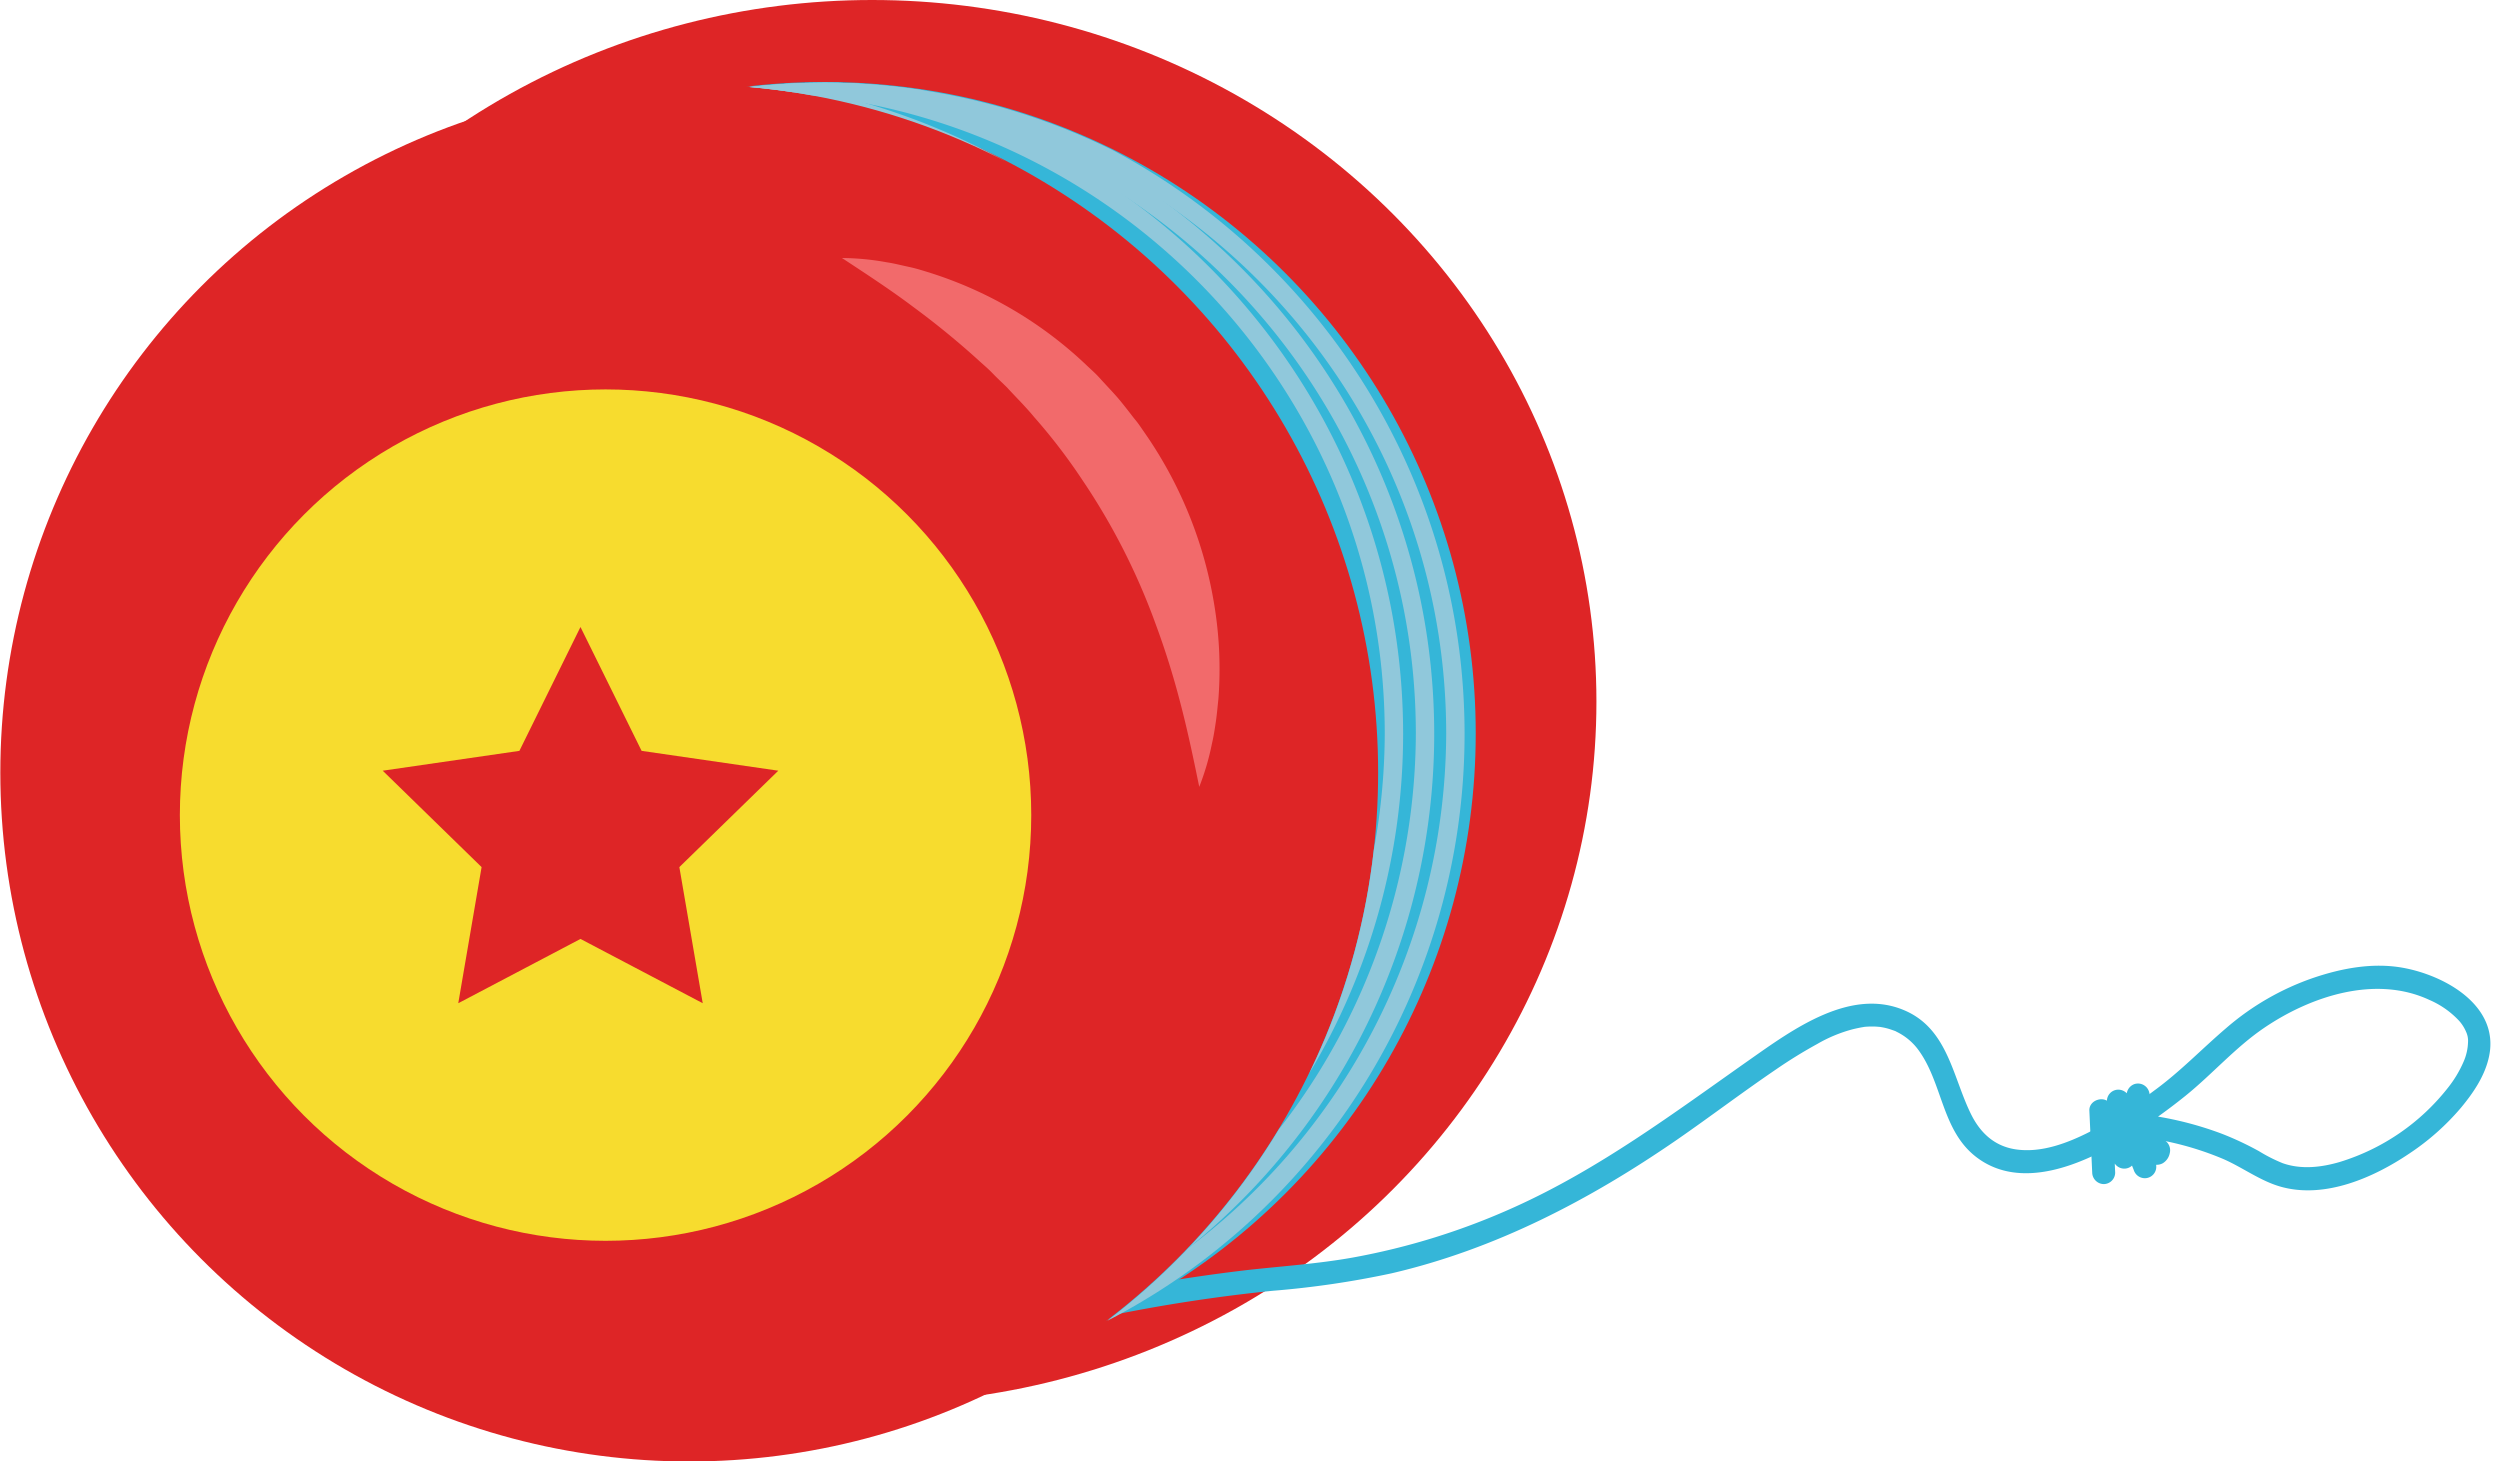 <?xml version="1.0" encoding="UTF-8"?>
<!DOCTYPE svg PUBLIC '-//W3C//DTD SVG 1.0//EN'
          'http://www.w3.org/TR/2001/REC-SVG-20010904/DTD/svg10.dtd'>
<svg height="318" preserveAspectRatio="xMidYMid meet" version="1.0" viewBox="0.0 0.0 544.2 318.2" width="544" xmlns="http://www.w3.org/2000/svg" xmlns:xlink="http://www.w3.org/1999/xlink" zoomAndPan="magnify"
><defs
  ><clipPath id="a"
    ><path d="M179.43,18a144.42,144.42,0,0,0-16.34.94A150,150,0,0,1,241,287.6,141.85,141.85,0,0,0,179.43,18Z" fill="none"
    /></clipPath
  ></defs
  ><g data-name="Layer 2"
  ><g data-name="Layer 1"
    ><g id="change1_1"
      ><ellipse cx="189.81" cy="152.78" fill="#de2526" rx="157.72" ry="152.78"
      /></g
      ><g id="change2_1"
      ><path d="M276.92,194.13c-24.1,13-45.26,31.12-62.67,52.22-7.08,8.57-14,17.78-18.59,28-2.32,5.17-5.7,13.7-.88,18.54,3.61,3.63,9.75,2,14.11,1,11-2.38,21.83-5.26,32.86-7.46a356.68,356.68,0,0,1,35.32-5.38,199.35,199.35,0,0,0,25.85-3.8c22.61-5.25,43.18-16,62.18-29.11,7.22-5,14.22-10.31,21.48-15.25a103.51,103.51,0,0,1,9-5.56,31.3,31.3,0,0,1,7.79-3.23c.61-.15,1.23-.28,1.85-.4l.5-.08c-.08,0-.53.07-.06,0s.67-.07,1-.09a17.24,17.24,0,0,1,1.76,0l.88.07c.4,0-.63-.1,0,0l.57.1a13.67,13.67,0,0,1,1.7.44l.75.26c.6.23-.08-.08.6.27a12.85,12.85,0,0,1,4.51,3.67c5.51,7.23,5.17,17.72,12.79,23.58,9.75,7.5,23.25,1.57,32.35-4a125.85,125.85,0,0,0,13.19-9.3c5.89-4.75,10.9-10.57,17.18-14.83,10.15-6.89,24.24-11.55,36-6.05a19.23,19.23,0,0,1,6.44,4.54,8.78,8.78,0,0,1,1.51,2.39,4.66,4.66,0,0,1,.42,2.24,11.42,11.42,0,0,1-1,4.34,25.06,25.06,0,0,1-3.29,5.49A47.69,47.69,0,0,1,509.4,253c-4,1.18-8.39,1.69-12.42.28a34.71,34.71,0,0,1-5.16-2.61,66.27,66.27,0,0,0-8.14-3.82,74.12,74.12,0,0,0-19.38-4.43c-3.2-.31-3.18,4.7,0,5A66.19,66.19,0,0,1,484,252.35c4.28,1.86,8.17,4.86,12.71,6.09,9.5,2.58,20-2,27.77-7.24a53.41,53.41,0,0,0,11.29-10c2.7-3.25,5.26-7,6.13-11.24,2.28-11-9.69-17.66-18.95-19.27-6.46-1.12-13.11.13-19.27,2.21a57.56,57.56,0,0,0-19,10.93c-5.29,4.51-10.06,9.53-15.7,13.63a107.2,107.2,0,0,1-13.83,8.87c-4.91,2.52-10.75,4.78-16.38,3.92-4.55-.7-7.59-3.52-9.61-7.52-4-8-5-18.29-14.05-22.51-12-5.59-24.92,4-34.33,10.6-16.51,11.62-32.58,23.65-51.07,32a150.34,150.34,0,0,1-35.27,11c-7.63,1.37-15.42,1.87-23.24,2.75a392.16,392.16,0,0,0-40,6.87c-9.19,2-18.31,4.81-27.6,6.29-.2,0-.94.13-.38.06-.32,0-.64.08-1,.1a14.81,14.81,0,0,1-1.63.07l-.68,0c-.69,0,.44.12-.1,0a11,11,0,0,1-1.16-.32c.83.29-.15-.14-.41-.31.66.44.2.16,0,0-.5-.53,0,.09-.17-.16s-.24-.39-.35-.59c-.33-.58,0,.28-.15-.39-.07-.24-.13-.48-.19-.72-.14-.62-.05.16-.07-.62a12.79,12.79,0,0,1,.42-3.95,33.47,33.47,0,0,1,1.72-5.15,80.57,80.57,0,0,1,7-12.75,193,193,0,0,1,24.33-29.71,206.54,206.54,0,0,1,33.67-28c4.82-3.18,9.79-6.14,14.87-8.89,2.83-1.53.31-5.85-2.52-4.31Z" fill="#35b6d8"
      /></g
      ><g id="change2_2"
      ><path d="M467.53,249.78c-.13.47.27-.36,0,0l.9-.9-.12.06,1.93-.26-.14,0,1.11.64c.18.19.22.45.18.19a3.39,3.39,0,0,0-.27-.73c-.18-.5-.36-1-.53-1.49-.36-1.05-.71-2.11-1-3.17-.64-2.1-1.21-4.23-1.72-6.37a2.53,2.53,0,0,0-3.08-1.74,2.56,2.56,0,0,0-1.74,3.07c.69,4.92,1.14,10,1.38,15l4.91-.66q-2.88-7.17-5.74-14.35a2.55,2.55,0,0,0-2.75-1.79,2.49,2.49,0,0,0-2.17,2.45c.18,4.34.79,8.63,1.4,12.92l4.57-1.92-5.13-10.17c-1.12-2.2-4.77-1.17-4.66,1.27q.31,6.74.62,13.49a2.56,2.56,0,0,0,2.5,2.5,2.51,2.51,0,0,0,2.5-2.5q-.3-6.75-.62-13.49l-4.66,1.26,5.13,10.16a2.49,2.49,0,0,0,3.12,1,2.55,2.55,0,0,0,1.45-2.95c-.54-3.84-1.06-7.69-1.22-11.59l-4.91.67q2.88,7.17,5.75,14.35a2.53,2.53,0,0,0,2.74,1.79,2.49,2.49,0,0,0,2.17-2.46c-.26-5.47-.8-10.91-1.56-16.34L463,239.09c.72,3.07,1.59,6.11,2.61,9.09.25.75.51,1.49.79,2.23a6.56,6.56,0,0,0,1.15,2.34,2.72,2.72,0,0,0,3.28.54,3.28,3.28,0,0,0,1.53-2.18A2.55,2.55,0,0,0,470.6,248a2.52,2.52,0,0,0-3.07,1.75Z" fill="#35b6d8"
      /></g
      ><g id="change2_3"
      ><circle cx="179.43" cy="159.67" fill="#35b6d8" r="141.82"
      /></g
      ><g id="change1_2"
      ><circle cx="150" cy="168.22" fill="#de2526" r="150"
      /></g
      ><g id="change3_1"
      ><circle cx="131.78" cy="177.48" fill="#f7dc2e" r="92.69"
      /></g
      ><g clip-path="url(#a)" fill="#90c8db" id="change4_1"
      ><path d="M206.32,297.93,221.94,286a147,147,0,0,0,58.25-117.68c0-76.13-59.34-140.89-135.09-147.44l-19.82-1.71,19.77-2.27A147,147,0,0,1,161.62,16c79.3,0,143.82,64.52,143.82,143.82A143.82,143.82,0,0,1,224,289.4ZM165.55,20a152,152,0,0,1,74.26,255.68,140.79,140.79,0,0,0,61.63-115.91C301.44,84,240.84,22.1,165.55,20Z"
        /><path d="M213.1,297.93,228.71,286A147,147,0,0,0,287,168.33C287,92.2,227.62,27.44,151.87,20.89l-19.81-1.71,19.76-2.27A147,147,0,0,1,168.39,16c79.31,0,143.82,64.52,143.82,143.82A143.82,143.82,0,0,1,230.79,289.4ZM172.32,20a152,152,0,0,1,74.26,255.68,140.79,140.79,0,0,0,61.63-115.91C308.21,84,247.61,22.1,172.32,20Z"
        /><path d="M219.7,297.93,235.32,286a147,147,0,0,0,58.25-117.68c0-76.13-59.34-140.89-135.09-147.44l-19.82-1.71,19.77-2.27A147,147,0,0,1,175,16c79.3,0,143.82,64.52,143.82,143.82A143.82,143.82,0,0,1,237.4,289.4ZM178.93,20a152,152,0,0,1,74.26,255.68,140.79,140.79,0,0,0,61.63-115.91C314.82,84,254.22,22.1,178.93,20Z"
      /></g
      ><g id="change1_3"
      ><path d="M126.32 136.52L139.63 163.49 169.39 167.81 147.85 188.8 152.94 218.44 126.32 204.44 99.71 218.44 104.79 188.8 83.26 167.81 113.02 163.49 126.32 136.52z" fill="#de2526"
      /></g
      ><g id="change5_1"
      ><path d="M183.26,56.18a55.79,55.79,0,0,1,9.74.93c1.63.24,3.2.66,4.82,1s3.17.84,4.74,1.33a87.86,87.86,0,0,1,34.13,20.26c.61.57,1.24,1.14,1.84,1.73s1.15,1.24,1.73,1.85c1.13,1.25,2.32,2.46,3.4,3.76s2.11,2.63,3.16,4A22.77,22.77,0,0,1,248.31,93l1.44,2.09a91.08,91.08,0,0,1,14.68,37.29,85.5,85.5,0,0,1,.79,19.81c-.18,1.65-.31,3.28-.55,4.9s-.48,3.24-.86,4.84a55,55,0,0,1-2.76,9.4c-1.31-6.41-2.59-12.5-4.16-18.44a175,175,0,0,0-5.42-17.24,142.58,142.58,0,0,0-15.82-31.06,124.87,124.87,0,0,0-10.54-13.77c-1.85-2.25-3.93-4.29-5.91-6.45-1-1-2.11-2-3.14-3.08s-2.16-2-3.24-3a180.17,180.17,0,0,0-14-11.43C193.93,63.17,188.71,59.77,183.26,56.18Z" fill="#f26a6b"
      /></g
    ></g
  ></g
></svg
>
